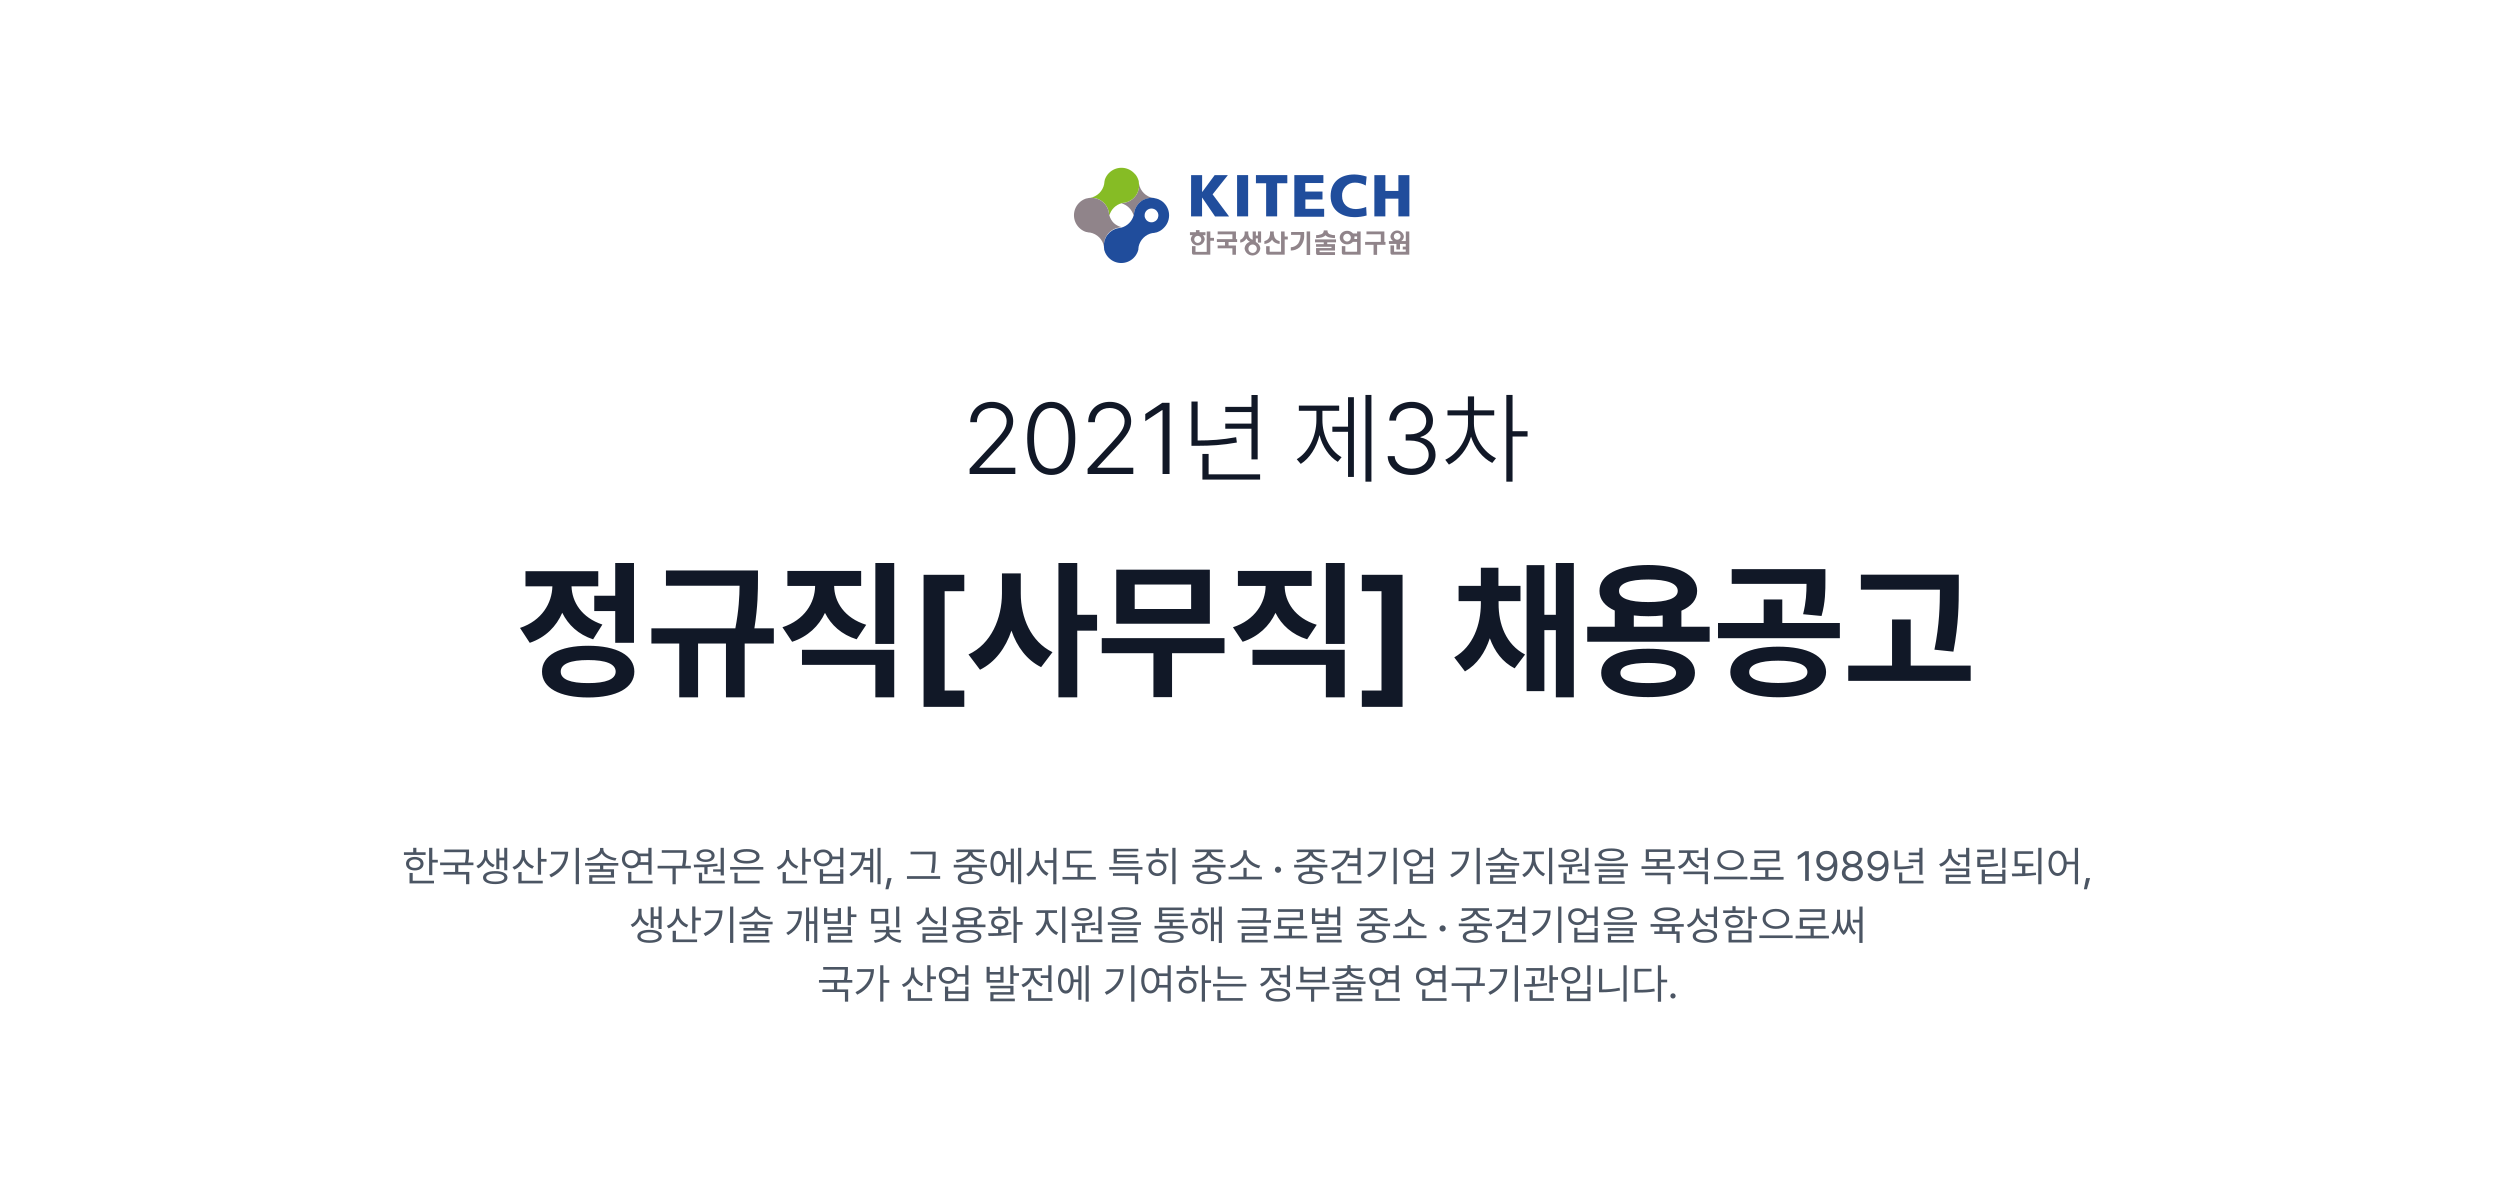 <svg width="596" height="281" viewBox="0 0 596 281" fill="none" xmlns="http://www.w3.org/2000/svg">
<rect width="596" height="281" fill="white"/>
<path d="M242.052 113V111.508H233.508V111.392L237.751 106.843C240.668 103.743 241.538 102.309 241.546 100.42C241.538 97.809 239.416 95.796 236.466 95.796C233.491 95.796 231.287 97.818 231.303 100.66H232.886C232.886 98.688 234.278 97.262 236.416 97.262C238.439 97.262 239.972 98.53 239.98 100.42C239.972 102.019 239.068 103.196 236.889 105.575L231.154 111.773L231.162 113H242.052ZM250.624 113.232C254.237 113.232 256.35 110.025 256.35 104.514C256.35 99.036 254.212 95.796 250.624 95.796C247.027 95.796 244.889 99.036 244.889 104.514C244.889 110.025 247.011 113.232 250.624 113.232ZM250.624 111.74C248.047 111.74 246.513 109.105 246.513 104.514C246.513 99.923 248.055 97.262 250.624 97.262C253.185 97.262 254.726 99.923 254.726 104.514C254.726 109.105 253.193 111.74 250.624 111.74ZM270.177 113V111.508H261.633V111.392L265.876 106.843C268.793 103.743 269.663 102.309 269.671 100.42C269.663 97.809 267.541 95.796 264.591 95.796C261.616 95.796 259.412 97.818 259.428 100.66H261.011C261.011 98.688 262.403 97.262 264.541 97.262C266.564 97.262 268.097 98.53 268.105 100.42C268.097 102.019 267.193 103.196 265.014 105.575L259.279 111.773L259.287 113H270.177ZM277.091 96.028L273.031 98.713V100.42L277.05 97.768H277.149V113H278.823V96.028H277.091ZM299.83 109.519V94.171H298.346V97.005H292.106V98.232H298.346V100.992H292.106V102.21H298.346V109.519H299.83ZM294.7 104.224C291.352 104.854 288.501 105.011 285.576 105.011H285.518V95.721H284.042V106.279H285.576C288.576 106.271 291.401 106.13 294.866 105.5L294.7 104.224ZM288.136 108.21H286.653V114.334H300.41V113.083H288.136V108.21ZM325.522 114.831H326.948V94.146H325.522V114.831ZM317.633 101.713V102.948H321.371V113.704H322.771V94.693H321.371V101.713H317.633ZM315.263 97.934H319.257V96.691H309.644V97.934H313.829V100.138C313.829 104.008 311.973 107.804 309.147 109.478L310.1 110.597C312.221 109.262 313.837 106.718 314.567 103.735C315.288 106.494 316.837 108.848 318.926 110.108L319.837 108.997C317.036 107.39 315.255 103.785 315.263 100.138V97.934ZM336.535 113.232C339.817 113.232 342.237 111.185 342.237 108.45C342.237 106.279 340.861 104.696 338.64 104.298V104.182C340.464 103.669 341.632 102.235 341.624 100.296C341.632 97.843 339.66 95.796 336.569 95.796C333.627 95.796 331.273 97.619 331.198 100.279H332.814C332.872 98.439 334.563 97.262 336.544 97.262C338.64 97.262 340.008 98.539 340.008 100.362C340.008 102.293 338.4 103.544 336.171 103.544H335.11V105.028H336.171C338.922 105.028 340.596 106.428 340.596 108.434C340.596 110.348 338.897 111.74 336.511 111.74C334.314 111.74 332.582 110.547 332.499 108.749H330.817C330.908 111.401 333.27 113.232 336.535 113.232ZM360.593 102.79V94.146H359.109V114.831H360.593V104.066H364.173V102.79H360.593ZM351.386 99.036H356.225V97.826H351.419V94.495H349.944V97.826H345.079V99.036H349.968V100.95C349.952 104.68 347.482 108.218 344.549 109.61L345.427 110.762C347.764 109.586 349.811 107.108 350.698 104.099C351.56 106.884 353.482 109.229 355.753 110.365L356.648 109.238C353.739 107.812 351.386 104.406 351.386 100.95V99.036ZM141.67 145.684H146.667V153.242H151.143V134.222H146.667V142.029H141.67V145.684ZM134.038 146.081C135.442 148.953 137.866 151.265 141.397 152.421L143.609 148.891C138.649 147.25 136.362 143.496 136.25 139.779H142.627V136.174H125.274V139.779H131.688C131.589 143.794 129.19 147.959 123.969 149.699L126.293 153.254C130.085 151.949 132.645 149.338 134.038 146.081ZM140.203 153.95C133.391 153.95 129.202 156.238 129.214 160.116C129.202 163.994 133.391 166.269 140.203 166.282C147.04 166.269 151.217 163.994 151.23 160.116C151.217 156.238 147.04 153.95 140.203 153.95ZM140.203 162.851C135.964 162.863 133.665 161.943 133.677 160.116C133.665 158.276 135.964 157.356 140.203 157.356C144.455 157.356 146.767 158.276 146.779 160.116C146.767 161.943 144.455 162.863 140.203 162.851ZM179.844 149.798C180.69 144.528 180.69 140.823 180.702 138.151V136H158.761V139.642H176.314C176.289 142.153 176.14 145.472 175.307 149.798H155.293V153.416H161.931V166.244H166.419V153.416H173.069V166.244H177.532V153.416H184.481V149.798H179.844ZM208.683 153.515H213.183V134.222H208.683V153.515ZM196.674 146.106C198.116 149.003 200.627 151.302 204.22 152.409L206.507 148.953C201.286 147.349 198.899 143.446 198.862 139.692H205.301V136.112H187.712V139.692H194.325C194.275 143.682 191.814 147.822 186.531 149.537L188.843 153.006C192.609 151.762 195.22 149.251 196.674 146.106ZM208.683 158.5V166.244H213.183V154.92H191.192V158.5H208.683ZM229.888 168.519V164.616H225.202V140.935H229.888V137.032H220.18V168.519H229.888ZM256.817 146.566V134.222H252.329V166.244H256.817V150.358H261.541V146.566H256.817ZM243.354 136.696H238.867V141.482C238.854 147.424 236.294 153.54 230.886 156.026L233.633 159.669C237.263 157.866 239.737 154.485 241.129 150.345C242.459 154.199 244.784 157.356 248.202 159.047L250.912 155.479C245.778 152.993 243.329 147.213 243.354 141.482V136.696ZM266.114 135.801V148.692H288.428V135.801H266.114ZM270.515 145.186V139.356H283.965V145.186H270.515ZM262.658 152.135V155.728H274.977V166.195H279.415V155.728H291.921V152.135H262.658ZM316.085 153.515H320.585V134.222H316.085V153.515ZM304.077 146.106C305.519 149.003 308.03 151.302 311.622 152.409L313.91 148.953C308.689 147.349 306.302 143.446 306.265 139.692H312.704V136.112H295.114V139.692H301.727C301.678 143.682 299.216 147.822 293.933 149.537L296.245 153.006C300.012 151.762 302.622 149.251 304.077 146.106ZM316.085 158.5V166.244H320.585V154.92H298.595V158.5H316.085ZM324.661 137.032V140.935H329.347V164.616H324.661V168.519H334.37V137.032H324.661ZM370.913 146.566H368.178V134.72H363.939V164.765H368.178V150.221H370.913V166.244H375.201V134.222H370.913V146.566ZM357.263 143.309H362.484V139.667H357.226V135.341H353.037V139.667H347.729V143.309H353.037V143.919C353.012 148.878 351.259 154.099 346.697 156.722L349.245 160.066C352.154 158.425 354.056 155.554 355.175 152.16C356.294 155.28 358.196 157.866 361.092 159.333L363.578 156.039C358.966 153.627 357.251 148.717 357.263 143.919V143.309ZM400.845 145.597C403.232 144.565 404.587 142.961 404.599 140.873C404.587 137.019 400.049 134.707 392.964 134.695C385.853 134.707 381.304 137.019 381.316 140.873C381.304 142.924 382.634 144.528 384.958 145.559V149.413H378.395V152.993H407.583V149.413H400.845V145.597ZM392.964 138.151C397.439 138.151 399.975 139.083 399.975 140.873C399.975 142.651 397.439 143.533 392.964 143.533C388.451 143.533 385.953 142.651 385.978 140.873C385.953 139.083 388.451 138.151 392.964 138.151ZM389.496 146.715C390.565 146.852 391.721 146.914 392.964 146.914C394.182 146.914 395.326 146.852 396.382 146.715V149.413H389.496V146.715ZM392.926 154.659C385.928 154.646 381.726 156.71 381.726 160.414C381.726 164.169 385.928 166.207 392.926 166.195C399.85 166.207 404.052 164.169 404.077 160.414C404.052 156.71 399.85 154.646 392.926 154.659ZM392.926 162.851C388.501 162.863 386.276 162.03 386.301 160.414C386.276 158.811 388.501 158.065 392.926 158.04C397.277 158.065 399.565 158.811 399.577 160.414C399.565 162.03 397.277 162.863 392.926 162.851ZM434.258 146.852C435.178 143.57 435.178 140.823 435.178 138.3V135.677H412.839V139.195H430.678C430.665 141.37 430.578 143.533 429.857 146.43L434.258 146.852ZM424.897 142.912H420.46V148.53H409.57V152.148H438.621V148.53H424.897V142.912ZM423.915 154.162C416.979 154.174 412.504 156.387 412.504 160.215C412.504 163.994 416.979 166.244 423.915 166.232C430.902 166.244 435.315 163.994 435.339 160.215C435.315 156.387 430.902 154.174 423.915 154.162ZM423.915 162.826C419.515 162.814 416.979 161.956 417.004 160.215C416.979 158.45 419.515 157.506 423.915 157.506C428.316 157.506 430.877 158.45 430.889 160.215C430.877 161.956 428.316 162.814 423.915 162.826ZM465.694 155.355C466.962 148.543 466.962 144.043 466.975 140.04V137.007H443.63V140.575H462.475C462.45 144.329 462.388 148.829 461.17 154.883L465.694 155.355ZM455.514 147.673H451.063V158.674H440.621V162.316H469.809V158.674H455.514V147.673Z" fill="#111827"/>
<path d="M99.266 203.184V202.12H98.507V203.184H96.297V203.812H101.469V203.184H99.266ZM103.065 202.12H102.298V208.626H103.065V205.628H104.37V204.979H103.065V202.12ZM100.972 205.912C100.965 204.924 100.123 204.289 98.886 204.289C97.63 204.289 96.787 204.924 96.794 205.912C96.787 206.885 97.63 207.514 98.886 207.514C100.123 207.514 100.965 206.885 100.972 205.912ZM97.526 205.912C97.519 205.29 98.065 204.89 98.886 204.89C99.695 204.89 100.24 205.29 100.247 205.912C100.24 206.519 99.695 206.913 98.886 206.906C98.065 206.913 97.519 206.519 97.526 205.912ZM97.63 208.101V210.601H103.465V209.965H98.389V208.101H97.63ZM112.868 205.635H111.607C111.825 204.589 111.825 203.809 111.825 203.163V202.535H105.927V203.163H111.065C111.065 203.809 111.065 204.575 110.841 205.635H104.919V206.264H108.496V207.866H105.74V208.494H111.106V210.794H111.88V207.866H109.256V206.264H112.868V205.635ZM120.205 205.09V207.479H120.93V202.12H120.205V204.454H119.045V202.286H118.326V207.203H119.045V205.09H120.205ZM117.94 206.188C116.821 205.773 116.151 204.8 116.151 203.84V202.659H115.412V203.84C115.412 204.807 114.715 205.925 113.568 206.43L113.989 207.023C114.846 206.651 115.467 205.915 115.785 205.083C116.099 205.832 116.697 206.461 117.532 206.782L117.94 206.188ZM118.064 207.673C116.255 207.673 115.143 208.246 115.15 209.227C115.143 210.2 116.255 210.773 118.064 210.773C119.86 210.773 120.978 210.2 120.978 209.227C120.978 208.246 119.86 207.673 118.064 207.673ZM118.064 210.173C116.731 210.18 115.902 209.82 115.909 209.227C115.902 208.626 116.731 208.267 118.064 208.267C119.383 208.267 120.212 208.626 120.219 209.227C120.212 209.82 119.383 210.18 118.064 210.173ZM128.992 202.106H128.226V208.529H128.992V205.428H130.298V204.772H128.992V202.106ZM124.773 205.104C125.16 206.019 125.926 206.751 126.907 207.106L127.3 206.492C126.023 206.05 125.118 204.945 125.125 203.75V202.645H124.372V203.722C124.365 205.069 123.495 206.243 122.169 206.713L122.597 207.32C123.62 206.93 124.403 206.136 124.773 205.104ZM123.571 207.907V210.601H129.393V209.965H124.352V207.907H123.571ZM137.255 210.794H138.022V202.113H137.255V210.794ZM131.357 203.059V203.681H134.672C134.503 205.753 133.305 207.424 130.957 208.536L131.371 209.164C134.286 207.762 135.446 205.552 135.453 203.059H131.357ZM143.443 203.443C143.992 204.378 145.328 204.993 146.699 205.173L146.968 204.586C145.407 204.399 143.84 203.57 143.84 202.493V202.155H143.052V202.493C143.052 203.57 141.485 204.399 139.924 204.586L140.193 205.173C141.547 204.993 142.89 204.378 143.443 203.443ZM147.403 205.746H139.489V206.367H143.052V207.238H140.449V207.845H145.628V208.633H140.47V210.698H146.644V210.09H141.222V209.206H146.381V207.238H143.819V206.367H147.403V205.746ZM154.561 206.188V208.536H155.328V202.12H154.561V203.481H152.303C151.895 202.977 151.26 202.669 150.521 202.666C149.223 202.673 148.263 203.57 148.27 204.841C148.263 206.112 149.223 207.01 150.521 207.01C151.267 207.01 151.909 206.699 152.313 206.188H154.561ZM149.002 204.841C149.002 203.978 149.637 203.356 150.521 203.349C151.377 203.356 152.027 203.978 152.027 204.841C152.027 205.711 151.377 206.333 150.521 206.333C149.637 206.333 149.002 205.711 149.002 204.841ZM154.561 205.552H152.652C152.724 205.331 152.765 205.093 152.765 204.841C152.765 204.582 152.724 204.34 152.648 204.116H154.561V205.552ZM150.521 207.866H149.754V210.601H155.569V209.965H150.521V207.866ZM163.39 206.409C163.639 205.159 163.639 204.261 163.639 203.439V202.68H157.769V203.315H162.879V203.439C162.879 204.247 162.879 205.162 162.61 206.409H156.774V207.044H160.331V210.808H161.097V207.044H164.688V206.409H163.39ZM170.009 207.811H171.798V208.715H172.571V202.12H171.798V207.251H170.009V207.811ZM168.221 205.49C169.491 205.49 170.361 204.91 170.368 203.985C170.361 203.073 169.491 202.472 168.221 202.472C166.936 202.472 166.066 203.073 166.066 203.985C166.066 204.91 166.936 205.49 168.221 205.49ZM168.221 203.052C169.042 203.046 169.629 203.425 169.636 203.985C169.629 204.551 169.042 204.917 168.221 204.917C167.371 204.917 166.791 204.551 166.798 203.985C166.791 203.425 167.371 203.046 168.221 203.052ZM168.683 208.412V206.695C169.484 206.647 170.296 206.568 171.073 206.443L171.017 205.884C169.16 206.119 166.984 206.133 165.368 206.14L165.472 206.768C166.201 206.771 167.04 206.768 167.917 206.733V208.412H168.683ZM167.385 208.066H166.618V210.601H172.785V209.965H167.385V208.066ZM178.01 205.87C179.881 205.87 181.076 205.221 181.076 204.137C181.076 203.052 179.881 202.41 178.01 202.417C176.131 202.41 174.936 203.052 174.936 204.137C174.936 205.221 176.131 205.87 178.01 205.87ZM178.01 203.039C179.405 203.039 180.295 203.46 180.295 204.137C180.295 204.827 179.405 205.242 178.01 205.242C176.614 205.242 175.724 204.827 175.731 204.137C175.724 203.46 176.614 203.039 178.01 203.039ZM174.059 207.314H181.974V206.692H174.059V207.314ZM175.081 208.08V210.601H181.09V209.965H175.855V208.08H175.081ZM192 202.106H191.234V208.529H192V205.428H193.306V204.772H192V202.106ZM187.781 205.104C188.167 206.019 188.934 206.751 189.915 207.106L190.308 206.492C189.031 206.05 188.126 204.945 188.133 203.75V202.645H187.38V203.722C187.373 205.069 186.503 206.243 185.177 206.713L185.605 207.32C186.627 206.93 187.411 206.136 187.781 205.104ZM186.579 207.907V210.601H192.401V209.965H187.359V207.907H186.579ZM200.284 204.192H198.461C198.295 203.191 197.411 202.514 196.244 202.521C194.925 202.514 193.985 203.343 193.992 204.523C193.985 205.711 194.925 206.533 196.244 206.533C197.421 206.533 198.312 205.849 198.464 204.827H200.284V206.768H201.05V202.113H200.284V204.192ZM196.244 205.884C195.353 205.884 194.724 205.311 194.724 204.523C194.724 203.722 195.353 203.163 196.244 203.17C197.121 203.163 197.749 203.722 197.749 204.523C197.749 205.311 197.121 205.884 196.244 205.884ZM196.223 208.308V207.21H195.456V210.677H201.05V207.21H200.284V208.308H196.223ZM196.223 210.048V208.923H200.284V210.048H196.223ZM209.196 210.794H209.928V202.113H209.196V210.794ZM206.116 204.53C206.195 204.102 206.233 203.664 206.233 203.218H202.877V203.86H205.473C205.321 205.677 204.375 207.244 202.49 208.363L202.953 208.916C204.593 207.935 205.542 206.637 205.967 205.166H207.435V206.706H205.825V207.341H207.435V210.352H208.174V202.348H207.435V204.53H206.116ZM211.623 209.337L211.084 211.996H211.809L212.562 209.337H211.623ZM222.309 203.909C222.309 204.972 222.309 206.271 221.956 208.046L222.737 208.122C223.061 206.236 223.061 205 223.061 203.909V203.039H217.081V203.674H222.309V203.909ZM216.217 209.517H224.132V208.874H216.217V209.517ZM228.095 205.649C229.521 205.473 230.847 204.838 231.327 203.871C231.803 204.838 233.133 205.473 234.559 205.649L234.842 205.041C233.309 204.879 231.873 204.116 231.824 203.142H234.573V202.521H228.095V203.142H230.83C230.774 204.116 229.324 204.879 227.819 205.041L228.095 205.649ZM235.284 206.174H227.37V206.809H230.94V207.735C229.293 207.807 228.323 208.343 228.323 209.254C228.323 210.228 229.442 210.773 231.32 210.773C233.185 210.773 234.303 210.228 234.31 209.254C234.303 208.343 233.337 207.807 231.7 207.735V206.809H235.284V206.174ZM233.544 209.254C233.537 209.834 232.701 210.18 231.32 210.173C229.932 210.18 229.096 209.834 229.103 209.254C229.096 208.667 229.932 208.329 231.32 208.322C232.701 208.329 233.537 208.667 233.544 209.254ZM242.711 210.794H243.45V202.113H242.711V210.794ZM239.849 205.497C239.752 203.86 239.037 202.845 237.981 202.845C236.855 202.845 236.123 204.012 236.123 205.856C236.123 207.707 236.855 208.881 237.981 208.874C239.054 208.881 239.776 207.825 239.852 206.133H240.971V210.352H241.71V202.3H240.971V205.497H239.849ZM237.981 208.149C237.283 208.156 236.834 207.265 236.841 205.856C236.834 204.448 237.283 203.564 237.981 203.564C238.692 203.564 239.141 204.448 239.141 205.856C239.141 207.265 238.692 208.156 237.981 208.149ZM251.091 205.076H249.033V205.704H251.091V210.808H251.851V202.113H251.091V205.076ZM247.707 202.866H246.934V204.448C246.927 206.043 245.919 207.714 244.648 208.343L245.138 208.957C246.129 208.429 246.944 207.317 247.328 206.019C247.714 207.251 248.529 208.291 249.517 208.798L249.98 208.177C248.716 207.597 247.707 206.015 247.707 204.448V202.866ZM257.628 206.802H260.307V206.181H255.079V203.446H260.224V202.818H254.313V206.802H256.868V209.054H253.298V209.696H261.246V209.054H257.628V206.802ZM266.266 205.269V204.385H271.142V203.785H266.266V202.963H271.377V202.348H265.493V205.87H271.425V205.269H266.266ZM264.436 207.32H272.364V206.706H264.436V207.32ZM270.555 208.791V210.794H271.335V208.17H265.327V208.791H270.555ZM279.481 210.794H280.247V202.113H279.481V210.794ZM275.523 202.196V203.522H273.286V204.151H278.541V203.522H276.297V202.196H275.523ZM275.931 204.862C274.674 204.862 273.769 205.684 273.776 206.858C273.769 208.032 274.674 208.847 275.931 208.847C277.181 208.847 278.086 208.032 278.086 206.858C278.086 205.684 277.181 204.862 275.931 204.862ZM275.931 208.198C275.102 208.204 274.501 207.645 274.501 206.858C274.501 206.07 275.102 205.504 275.931 205.504C276.753 205.504 277.353 206.07 277.353 206.858C277.353 207.645 276.753 208.204 275.931 208.198ZM284.97 205.649C286.396 205.473 287.722 204.838 288.202 203.871C288.678 204.838 290.008 205.473 291.434 205.649L291.717 205.041C290.184 204.879 288.748 204.116 288.699 203.142H291.448V202.521H284.97V203.142H287.705C287.649 204.116 286.199 204.879 284.694 205.041L284.97 205.649ZM292.159 206.174H284.245V206.809H287.815V207.735C286.168 207.807 285.198 208.343 285.198 209.254C285.198 210.228 286.317 210.773 288.195 210.773C290.06 210.773 291.178 210.228 291.185 209.254C291.178 208.343 290.212 207.807 288.575 207.735V206.809H292.159V206.174ZM290.419 209.254C290.412 209.834 289.576 210.18 288.195 210.173C286.807 210.18 285.971 209.834 285.978 209.254C285.971 208.667 286.807 208.329 288.195 208.322C289.576 208.329 290.412 208.667 290.419 209.254ZM296.82 204.575C297.387 205.825 298.782 206.72 300.104 206.996L300.45 206.36C298.93 206.098 297.217 204.82 297.217 203.37V202.7H296.416V203.37C296.409 204.827 294.717 206.098 293.198 206.36L293.543 206.996C294.866 206.72 296.251 205.822 296.82 204.575ZM297.197 206.899H296.444V209.019H292.887V209.655H300.836V209.019H297.197V206.899ZM304.678 206.598C304.265 206.598 303.936 206.927 303.936 207.34C303.936 207.753 304.265 208.082 304.678 208.082C305.091 208.082 305.42 207.753 305.42 207.34C305.42 206.927 305.091 206.598 304.678 206.598ZM309.255 205.649C310.681 205.473 312.007 204.838 312.487 203.871C312.964 204.838 314.293 205.473 315.719 205.649L316.002 205.041C314.469 204.879 313.033 204.116 312.984 203.142H315.733V202.521H309.255V203.142H311.99C311.935 204.116 310.484 204.879 308.979 205.041L309.255 205.649ZM316.444 206.174H308.53V206.809H312.1V207.735C310.453 207.807 309.483 208.343 309.483 209.254C309.483 210.228 310.602 210.773 312.48 210.773C314.345 210.773 315.464 210.228 315.471 209.254C315.464 208.343 314.497 207.807 312.86 207.735V206.809H316.444V206.174ZM314.704 209.254C314.697 209.834 313.861 210.18 312.48 210.173C311.092 210.18 310.256 209.834 310.263 209.254C310.256 208.667 311.092 208.329 312.48 208.322C313.861 208.329 314.697 208.667 314.704 209.254ZM323.602 204.544V205.856H321.268V206.499H323.602V208.591H324.369V202.12H323.602V203.916H321.603C321.699 203.56 321.751 203.187 321.751 202.797H317.753V203.425H320.912C320.743 205 319.348 206.247 317.318 206.913L317.656 207.528C319.434 206.958 320.767 205.915 321.382 204.544H323.602ZM319.624 207.949H318.844V210.601H324.59V209.965H319.624V207.949ZM332.224 210.794H332.991V202.113H332.224V210.794ZM326.326 203.059V203.681H329.641C329.472 205.753 328.274 207.424 325.926 208.536L326.34 209.164C329.254 207.762 330.415 205.552 330.421 203.059H326.326ZM340.887 204.192H339.064C338.898 203.191 338.014 202.514 336.847 202.521C335.528 202.514 334.589 203.343 334.596 204.523C334.589 205.711 335.528 206.533 336.847 206.533C338.025 206.533 338.916 205.849 339.067 204.827H340.887V206.768H341.654V202.113H340.887V204.192ZM336.847 205.884C335.956 205.884 335.328 205.311 335.328 204.523C335.328 203.722 335.956 203.163 336.847 203.17C337.724 203.163 338.353 203.722 338.353 204.523C338.353 205.311 337.724 205.884 336.847 205.884ZM336.826 208.308V207.21H336.06V210.677H341.654V207.21H340.887V208.308H336.826ZM336.826 210.048V208.923H340.887V210.048H336.826ZM352.019 210.794H352.785V202.113H352.019V210.794ZM346.121 203.059V203.681H349.436C349.267 205.753 348.069 207.424 345.721 208.536L346.135 209.164C349.049 207.762 350.209 205.552 350.216 203.059H346.121ZM358.206 203.443C358.755 204.378 360.092 204.993 361.463 205.173L361.732 204.586C360.171 204.399 358.603 203.57 358.603 202.493V202.155H357.816V202.493C357.816 203.57 356.248 204.399 354.688 204.586L354.957 205.173C356.311 204.993 357.654 204.378 358.206 203.443ZM362.167 205.746H354.253V206.367H357.816V207.238H355.213V207.845H360.392V208.633H355.233V210.698H361.407V210.09H355.986V209.206H361.145V207.238H358.583V206.367H362.167V205.746ZM369.283 210.794H370.05V202.113H369.283V210.794ZM366.003 203.646H368.068V203.004H363.178V203.646H365.229V204.779C365.223 206.278 364.138 207.921 362.895 208.515L363.351 209.123C364.342 208.626 365.219 207.521 365.627 206.25C366.034 207.448 366.908 208.446 367.923 208.909L368.351 208.301C367.073 207.749 366.003 206.25 366.003 204.779V203.646ZM376.13 207.811H377.919V208.715H378.692V202.12H377.919V207.251H376.13V207.811ZM374.342 205.49C375.612 205.49 376.483 204.91 376.489 203.985C376.483 203.073 375.612 202.472 374.342 202.472C373.057 202.472 372.187 203.073 372.187 203.985C372.187 204.91 373.057 205.49 374.342 205.49ZM374.342 203.052C375.163 203.046 375.75 203.425 375.757 203.985C375.75 204.551 375.163 204.917 374.342 204.917C373.492 204.917 372.912 204.551 372.919 203.985C372.912 203.425 373.492 203.046 374.342 203.052ZM374.804 208.412V206.695C375.605 206.647 376.417 206.568 377.194 206.443L377.139 205.884C375.281 206.119 373.105 206.133 371.489 206.14L371.593 206.768C372.322 206.771 373.161 206.768 374.038 206.733V208.412H374.804ZM373.506 208.066H372.739V210.601H378.907V209.965H373.506V208.066ZM384.131 205.283C386.064 205.276 387.197 204.744 387.197 203.764C387.197 202.797 386.064 202.265 384.131 202.265C382.197 202.265 381.057 202.797 381.057 203.764C381.057 204.744 382.197 205.276 384.131 205.283ZM384.131 202.845C385.574 202.845 386.417 203.191 386.417 203.764C386.417 204.365 385.574 204.696 384.131 204.696C382.694 204.696 381.852 204.365 381.859 203.764C381.852 203.191 382.694 202.845 384.131 202.845ZM380.18 206.492H388.095V205.87H380.18V206.492ZM387.073 209.185V207.244H381.14V207.831H386.32V208.619H381.161V210.698H387.335V210.09H381.914V209.185H387.073ZM395.67 205.414H398.232V202.479H392.355V205.414H394.91V206.519H391.333V207.148H399.247V206.519H395.67V205.414ZM397.472 203.094V204.793H393.108V203.094H397.472ZM397.493 208.674V210.794H398.266V208.059H392.21V208.674H397.493ZM406.405 204.385H404.658V205.028H406.405V207.314H407.171V202.113H406.405V204.385ZM402.62 204.993C402.997 205.887 403.753 206.613 404.734 206.961L405.134 206.36C403.863 205.919 402.993 204.841 402.993 203.715V203.343H404.934V202.714H400.258V203.343H402.22V203.722C402.22 204.945 401.294 206.105 400.01 206.561L400.41 207.169C401.443 206.789 402.247 205.991 402.62 204.993ZM406.405 208.405V210.794H407.171V207.776H401.329V208.405H406.405ZM412.568 202.673C410.759 202.68 409.398 203.626 409.398 205.062C409.398 206.506 410.759 207.452 412.568 207.445C414.384 207.452 415.745 206.506 415.745 205.062C415.745 203.626 414.384 202.68 412.568 202.673ZM412.568 203.301C413.963 203.294 415.006 204.019 415.006 205.062C415.006 206.112 413.963 206.816 412.568 206.816C411.173 206.816 410.123 206.112 410.13 205.062C410.123 204.019 411.173 203.294 412.568 203.301ZM408.618 208.992V209.634H416.567V208.992H408.618ZM421.591 207.431H424.408V206.796H419.015V205.38H424.208V202.756H418.234V203.391H423.448V204.751H418.255V207.431H420.831V209.068H417.26V209.717H425.209V209.068H421.591V207.431ZM430.34 202.928L428.579 204.102V204.986L430.298 203.847H430.34V210H431.224V202.928H430.34ZM435.463 202.831C433.958 202.818 432.991 203.888 432.991 205.2C432.991 206.568 434.041 207.541 435.304 207.541C436.057 207.541 436.706 207.189 437.114 206.602H437.211C437.204 208.322 436.499 209.316 435.346 209.316C434.559 209.316 434.075 208.847 433.916 208.211H433.046C433.226 209.337 434.103 210.097 435.346 210.097C437.003 210.097 438.032 208.695 438.032 206.181C438.032 203.577 436.679 202.845 435.463 202.831ZM435.463 203.605C436.396 203.605 437.072 204.365 437.072 205.18C437.072 206.008 436.354 206.768 435.436 206.768C434.51 206.768 433.847 206.07 433.847 205.193C433.84 204.323 434.538 203.605 435.463 203.605ZM441.61 210.097C443.081 210.097 444.117 209.275 444.124 208.122C444.117 207.21 443.481 206.457 442.68 206.326V206.291C443.371 206.126 443.841 205.477 443.847 204.71C443.841 203.626 442.894 202.831 441.61 202.831C440.312 202.831 439.365 203.626 439.365 204.71C439.365 205.477 439.828 206.126 440.533 206.291V206.326C439.725 206.457 439.089 207.21 439.096 208.122C439.089 209.275 440.118 210.097 441.61 210.097ZM441.61 205.974C440.795 205.974 440.222 205.49 440.222 204.772C440.222 204.068 440.767 203.591 441.61 203.591C442.432 203.591 442.991 204.068 442.991 204.772C442.991 205.49 442.411 205.974 441.61 205.974ZM441.61 209.323C440.588 209.323 439.959 208.819 439.973 208.073C439.959 207.293 440.657 206.72 441.61 206.72C442.556 206.72 443.247 207.293 443.247 208.073C443.247 208.819 442.618 209.323 441.61 209.323ZM447.661 202.831C446.155 202.818 445.188 203.888 445.188 205.2C445.188 206.568 446.238 207.541 447.502 207.541C448.254 207.541 448.904 207.189 449.311 206.602H449.408C449.401 208.322 448.696 209.316 447.543 209.316C446.756 209.316 446.272 208.847 446.114 208.211H445.243C445.423 209.337 446.3 210.097 447.543 210.097C449.201 210.097 450.23 208.695 450.23 206.181C450.23 203.577 448.876 202.845 447.661 202.831ZM447.661 203.605C448.593 203.605 449.27 204.365 449.27 205.18C449.27 206.008 448.551 206.768 447.633 206.768C446.707 206.768 446.045 206.07 446.045 205.193C446.038 204.323 446.735 203.605 447.661 203.605ZM458.324 208.55V202.12H457.557V203.26H455.05V203.881H457.557V204.917H455.05V205.539H457.557V208.55H458.324ZM456.086 206.285C454.76 206.533 453.607 206.599 452.412 206.602V202.749H451.646V207.251H452.302C453.572 207.244 454.753 207.189 456.169 206.927L456.086 206.285ZM453.503 207.997H452.73V210.601H458.559V209.965H453.503V207.997ZM469.476 206.602V202.113H468.71V203.709H466.776V204.344H468.71V206.602H469.476ZM464.873 204.506C465.256 205.383 466.023 206.067 466.983 206.409L467.397 205.808C466.127 205.394 465.229 204.351 465.236 203.211V202.39H464.483V203.211C464.476 204.482 463.578 205.573 462.273 206.008L462.687 206.623C463.716 206.253 464.5 205.494 464.873 204.506ZM464.621 209.109H469.476V207.044H463.848V207.659H468.716V208.522H463.868V210.677H469.801V210.055H464.621V209.109ZM477.324 206.885H478.091V202.12H477.324V206.885ZM476.24 205.787C474.838 206.019 473.678 206.057 472.124 206.064V204.883H475.329V202.541H471.358V203.17H474.569V204.275H471.378V206.706H472.083C473.685 206.699 474.873 206.657 476.337 206.423L476.24 205.787ZM473.215 208.356V207.32H472.442V210.677H478.091V207.32H477.331V208.356H473.215ZM473.215 210.048V208.971H477.331V210.048H473.215ZM485.919 210.808H486.685V202.113H485.919V210.808ZM482.839 206.499H484.738V205.863H481.029V203.564H484.703V202.942H480.276V206.499H482.072V208.229C481.209 208.253 480.37 208.26 479.613 208.26L479.717 208.909C481.381 208.909 483.481 208.874 485.408 208.591L485.345 208.018C484.541 208.111 483.688 208.166 482.839 208.204V206.499ZM494.644 205.428H492.697C492.576 203.805 491.723 202.79 490.542 202.783C489.257 202.79 488.36 203.964 488.367 205.808C488.36 207.659 489.257 208.833 490.542 208.833C491.754 208.833 492.621 207.766 492.704 206.064H494.644V210.808H495.404V202.113H494.644V205.428ZM490.542 208.149C489.686 208.149 489.099 207.224 489.099 205.808C489.099 204.399 489.686 203.474 490.542 203.467C491.391 203.474 491.985 204.399 491.985 205.808C491.985 207.224 491.391 208.149 490.542 208.149ZM497.334 209.337L496.795 211.996H497.52L498.273 209.337H497.334ZM156.997 219.09V221.479H157.722V216.12H156.997V218.454H155.837V216.286H155.118V221.203H155.837V219.09H156.997ZM154.732 220.188C153.613 219.773 152.943 218.8 152.943 217.84V216.659H152.204V217.84C152.204 218.807 151.507 219.925 150.36 220.43L150.781 221.023C151.638 220.651 152.259 219.915 152.577 219.083C152.891 219.832 153.489 220.461 154.324 220.782L154.732 220.188ZM154.856 221.673C153.047 221.673 151.935 222.246 151.942 223.227C151.935 224.2 153.047 224.773 154.856 224.773C156.652 224.773 157.77 224.2 157.77 223.227C157.77 222.246 156.652 221.673 154.856 221.673ZM154.856 224.173C153.523 224.18 152.694 223.82 152.701 223.227C152.694 222.626 153.523 222.267 154.856 222.267C156.175 222.267 157.004 222.626 157.011 223.227C157.004 223.82 156.175 224.18 154.856 224.173ZM165.784 216.106H165.018V222.529H165.784V219.428H167.09V218.772H165.784V216.106ZM161.565 219.104C161.952 220.019 162.718 220.751 163.699 221.106L164.092 220.492C162.815 220.05 161.91 218.945 161.917 217.75V216.645H161.164V217.722C161.157 219.069 160.287 220.243 158.961 220.713L159.389 221.32C160.412 220.93 161.195 220.136 161.565 219.104ZM160.363 221.907V224.601H166.185V223.965H161.144V221.907H160.363ZM174.047 224.794H174.814V216.113H174.047V224.794ZM168.149 217.059V217.681H171.464C171.295 219.753 170.097 221.424 167.749 222.536L168.163 223.164C171.078 221.762 172.238 219.552 172.245 217.059H168.149ZM180.235 217.443C180.784 218.378 182.12 218.993 183.491 219.173L183.76 218.586C182.199 218.399 180.632 217.57 180.632 216.493V216.155H179.844V216.493C179.844 217.57 178.277 218.399 176.716 218.586L176.985 219.173C178.339 218.993 179.682 218.378 180.235 217.443ZM184.195 219.746H176.281V220.367H179.844V221.238H177.241V221.845H182.42V222.633H177.262V224.698H183.436V224.09H178.014V223.206H183.173V221.238H180.611V220.367H184.195V219.746ZM194.098 219.615H192.889V216.348H192.164V224.359H192.889V220.25H194.098V224.794H194.843V216.113H194.098V219.615ZM187.772 217.239V217.874H190.42C190.292 219.67 189.464 221.258 187.44 222.384L187.889 222.93C190.389 221.535 191.163 219.449 191.169 217.239H187.772ZM202.865 216.113H202.098V220.602H202.865V218.634H204.17V217.999H202.865V216.113ZM199.729 216.479V217.729H197.202V216.479H196.449V220.257H200.489V216.479H199.729ZM197.202 219.635V218.33H199.729V219.635H197.202ZM202.865 223.109V221.01H197.326V221.624H202.105V222.529H197.347V224.698H203.182V224.069H198.099V223.109H202.865ZM213.63 216.113V221.099H214.383V216.113H213.63ZM207.684 216.68V220.209H211.759V216.68H207.684ZM208.437 219.601V217.301H211.006V219.601H208.437ZM214.611 222.287V221.693H212.014V220.844H211.254V221.693H208.672V222.287H211.241C211.241 223.157 209.804 224 208.312 224.166L208.589 224.767C209.894 224.584 211.113 223.983 211.634 223.161C212.152 223.969 213.344 224.587 214.645 224.767L214.915 224.166C213.423 223.979 212.028 223.137 212.028 222.287H214.611ZM224.782 216.113V220.616H225.535V216.113H224.782ZM221.074 218.344C221.464 219.283 222.272 220.012 223.291 220.36L223.677 219.76C222.386 219.338 221.447 218.254 221.454 217.032V216.362H220.673V217.032C220.673 218.302 219.748 219.463 218.443 219.919L218.843 220.526C219.872 220.153 220.687 219.356 221.074 218.344ZM220.673 223.13H225.549V221.051H219.9V221.666H224.789V222.536H219.927V224.698H225.86V224.069H220.673V223.13ZM232.969 219.176C233.653 218.91 234.04 218.468 234.04 217.888C234.04 216.866 232.866 216.279 230.973 216.279C229.074 216.279 227.9 216.866 227.9 217.888C227.9 218.472 228.29 218.914 228.984 219.183V220.409H227.023V221.037H234.937V220.409H232.969V219.176ZM228.694 217.888C228.687 217.26 229.558 216.88 230.973 216.88C232.382 216.88 233.259 217.26 233.259 217.888C233.259 218.523 232.382 218.89 230.973 218.89C229.558 218.89 228.687 218.523 228.694 217.888ZM229.751 219.387C230.114 219.452 230.524 219.483 230.973 219.483C231.429 219.483 231.844 219.449 232.21 219.383V220.409H229.751V219.387ZM230.973 221.707C229.095 221.7 227.976 222.246 227.976 223.233C227.976 224.228 229.095 224.773 230.973 224.773C232.838 224.773 233.957 224.228 233.964 223.233C233.957 222.246 232.838 221.7 230.973 221.707ZM230.973 224.173C229.585 224.18 228.75 223.827 228.757 223.233C228.75 222.646 229.585 222.301 230.973 222.294C232.355 222.301 233.19 222.646 233.197 223.233C233.19 223.827 232.355 224.18 230.973 224.173ZM242.399 219.808V216.113H241.633V224.794H242.399V220.457H243.787V219.808H242.399ZM238.718 217.177V216.127H237.952V217.177H235.714V217.798H240.949V217.177H238.718ZM238.718 221.493C239.726 221.376 240.396 220.782 240.403 219.919C240.396 218.938 239.554 218.302 238.338 218.302C237.109 218.302 236.28 218.938 236.287 219.919C236.28 220.782 236.94 221.372 237.952 221.493V222.45C237.092 222.474 236.263 222.477 235.555 222.481L235.686 223.13C237.206 223.13 239.257 223.109 241.156 222.785L241.101 222.204C240.345 222.315 239.526 222.381 238.718 222.419V221.493ZM237.005 219.919C237.005 219.311 237.537 218.903 238.338 218.903C239.133 218.903 239.664 219.311 239.664 219.919C239.664 220.519 239.133 220.913 238.338 220.906C237.537 220.913 237.005 220.519 237.005 219.919ZM253.206 224.794H253.973V216.113H253.206V224.794ZM249.926 217.646H251.991V217.004H247.101V217.646H249.152V218.779C249.145 220.278 248.061 221.921 246.818 222.515L247.274 223.123C248.265 222.626 249.142 221.521 249.549 220.25C249.957 221.448 250.83 222.446 251.846 222.909L252.274 222.301C250.996 221.749 249.926 220.25 249.926 218.779V217.646ZM260.053 221.811H261.842V222.715H262.615V216.12H261.842V221.251H260.053V221.811ZM258.264 219.49C259.535 219.49 260.405 218.91 260.412 217.985C260.405 217.073 259.535 216.472 258.264 216.472C256.98 216.472 256.11 217.073 256.11 217.985C256.11 218.91 256.98 219.49 258.264 219.49ZM258.264 217.052C259.086 217.046 259.673 217.425 259.68 217.985C259.673 218.551 259.086 218.917 258.264 218.917C257.415 218.917 256.835 218.551 256.842 217.985C256.835 217.425 257.415 217.046 258.264 217.052ZM258.727 222.412V220.695C259.528 220.647 260.34 220.568 261.117 220.443L261.061 219.884C259.204 220.119 257.028 220.133 255.412 220.14L255.516 220.768C256.244 220.771 257.084 220.768 257.961 220.733V222.412H258.727ZM257.429 222.066H256.662V224.601H262.829V223.965H257.429V222.066ZM268.053 219.283C269.987 219.276 271.12 218.744 271.12 217.764C271.12 216.797 269.987 216.265 268.053 216.265C266.12 216.265 264.98 216.797 264.98 217.764C264.98 218.744 266.12 219.276 268.053 219.283ZM268.053 216.845C269.497 216.845 270.339 217.191 270.339 217.764C270.339 218.365 269.497 218.696 268.053 218.696C266.617 218.696 265.774 218.365 265.781 217.764C265.774 217.191 266.617 216.845 268.053 216.845ZM264.103 220.492H272.018V219.87H264.103V220.492ZM270.995 223.185V221.244H265.063V221.831H270.243V222.619H265.084V224.698H271.258V224.09H265.837V223.185H270.995ZM279.586 219.856H282.231V219.249H277.072V218.385H281.948V217.798H277.072V216.983H282.182V216.362H276.298V219.856H278.819V220.72H275.242V221.341H283.17V220.72H279.586V219.856ZM279.206 221.997C277.286 221.99 276.209 222.481 276.209 223.385C276.209 224.297 277.286 224.773 279.206 224.773C281.112 224.773 282.189 224.297 282.196 223.385C282.189 222.481 281.112 221.99 279.206 221.997ZM279.206 224.18C277.776 224.186 276.975 223.91 276.982 223.385C276.975 222.867 277.776 222.577 279.206 222.577C280.628 222.577 281.423 222.867 281.43 223.385C281.423 223.91 280.628 224.186 279.206 224.18ZM290.562 219.773H289.409V216.32H288.684V224.366H289.409V220.409H290.562V224.794H291.295V216.113H290.562V219.773ZM285.68 216.376V217.612H283.877V218.24H288.235V217.612H286.446V216.376H285.68ZM286.06 218.827C284.975 218.827 284.188 219.642 284.195 220.796C284.188 221.963 284.975 222.785 286.06 222.785C287.151 222.785 287.931 221.963 287.938 220.796C287.931 219.642 287.151 218.827 286.06 218.827ZM286.06 222.115C285.369 222.122 284.872 221.569 284.872 220.796C284.872 220.036 285.369 219.477 286.06 219.47C286.75 219.477 287.254 220.036 287.254 220.796C287.254 221.569 286.75 222.122 286.06 222.115ZM301.76 219.359C301.957 218.382 301.957 217.629 301.957 217.046V216.493H296.059V217.115H301.197C301.197 217.684 301.19 218.396 300.99 219.359H295.05V219.981H302.999V219.359H301.76ZM301.984 223.04V220.851H295.997V221.472H301.224V222.439H296.01V224.691H302.205V224.069H296.777V223.04H301.984ZM308.023 221.431H310.841V220.796H305.447V219.38H310.641V216.756H304.667V217.391H309.881V218.751H304.688V221.431H307.263V223.068H303.693V223.717H311.642V223.068H308.023V221.431ZM318.765 218.689V220.637H319.525V216.113H318.765V218.047H316.714V216.521H315.954V217.764H313.537V216.521H312.771V220.285H316.714V218.689H318.765ZM313.537 219.663V218.378H315.954V219.663H313.537ZM314.677 223.109H319.525V221.058H313.896V221.68H318.765V222.529H313.917V224.677H319.856V224.055H314.677V223.109ZM324.213 219.649C325.639 219.473 326.965 218.838 327.445 217.871C327.922 218.838 329.251 219.473 330.677 219.649L330.96 219.041C329.427 218.879 327.991 218.116 327.942 217.142H330.691V216.521H324.213V217.142H326.948C326.893 218.116 325.442 218.879 323.937 219.041L324.213 219.649ZM331.402 220.174H323.488V220.809H327.058V221.735C325.411 221.807 324.441 222.343 324.441 223.254C324.441 224.228 325.56 224.773 327.438 224.773C329.303 224.773 330.422 224.228 330.429 223.254C330.422 222.343 329.455 221.807 327.818 221.735V220.809H331.402V220.174ZM329.662 223.254C329.655 223.834 328.819 224.18 327.438 224.173C326.05 224.18 325.214 223.834 325.221 223.254C325.214 222.667 326.05 222.329 327.438 222.322C328.819 222.329 329.655 222.667 329.662 223.254ZM336.064 218.575C336.63 219.825 338.025 220.72 339.347 220.996L339.693 220.36C338.173 220.098 336.461 218.82 336.461 217.37V216.7H335.66V217.37C335.653 218.827 333.961 220.098 332.441 220.36L332.787 220.996C334.109 220.72 335.494 219.822 336.064 218.575ZM336.44 220.899H335.687V223.019H332.131V223.655H340.079V223.019H336.44V220.899ZM343.921 220.598C343.508 220.598 343.179 220.927 343.179 221.34C343.179 221.753 343.508 222.082 343.921 222.082C344.334 222.082 344.663 221.753 344.663 221.34C344.663 220.927 344.334 220.598 343.921 220.598ZM348.498 219.649C349.924 219.473 351.25 218.838 351.73 217.871C352.207 218.838 353.536 219.473 354.962 219.649L355.245 219.041C353.712 218.879 352.276 218.116 352.228 217.142H354.976V216.521H348.498V217.142H351.233C351.178 218.116 349.728 218.879 348.222 219.041L348.498 219.649ZM355.687 220.174H347.773V220.809H351.344V221.735C349.696 221.807 348.726 222.343 348.726 223.254C348.726 224.228 349.845 224.773 351.723 224.773C353.588 224.773 354.707 224.228 354.714 223.254C354.707 222.343 353.74 221.807 352.103 221.735V220.809H355.687V220.174ZM353.947 223.254C353.94 223.834 353.105 224.18 351.723 224.173C350.335 224.18 349.5 223.834 349.507 223.254C349.5 222.667 350.335 222.329 351.723 222.322C353.105 222.329 353.94 222.667 353.947 223.254ZM362.845 218.544V219.856H360.511V220.499H362.845V222.591H363.612V216.12H362.845V217.916H360.846C360.943 217.56 360.994 217.187 360.994 216.797H356.996V217.425H360.155C359.986 219 358.591 220.247 356.561 220.913L356.899 221.528C358.677 220.958 360.01 219.915 360.625 218.544H362.845ZM358.867 221.949H358.087V224.601H363.833V223.965H358.867V221.949ZM371.467 224.794H372.234V216.113H371.467V224.794ZM365.569 217.059V217.681H368.884C368.715 219.753 367.517 221.424 365.169 222.536L365.583 223.164C368.497 221.762 369.658 219.552 369.665 217.059H365.569ZM380.13 218.192H378.307C378.141 217.191 377.257 216.514 376.09 216.521C374.771 216.514 373.832 217.343 373.839 218.523C373.832 219.711 374.771 220.533 376.09 220.533C377.268 220.533 378.159 219.849 378.311 218.827H380.13V220.768H380.897V216.113H380.13V218.192ZM376.09 219.884C375.199 219.884 374.571 219.311 374.571 218.523C374.571 217.722 375.199 217.163 376.09 217.17C376.967 217.163 377.596 217.722 377.596 218.523C377.596 219.311 376.967 219.884 376.09 219.884ZM376.07 222.308V221.21H375.303V224.677H380.897V221.21H380.13V222.308H376.07ZM376.07 224.048V222.923H380.13V224.048H376.07ZM386.294 219.283C388.227 219.276 389.36 218.744 389.36 217.764C389.36 216.797 388.227 216.265 386.294 216.265C384.36 216.265 383.22 216.797 383.22 217.764C383.22 218.744 384.36 219.276 386.294 219.283ZM386.294 216.845C387.737 216.845 388.58 217.191 388.58 217.764C388.58 218.365 387.737 218.696 386.294 218.696C384.857 218.696 384.015 218.365 384.022 217.764C384.015 217.191 384.857 216.845 386.294 216.845ZM382.343 220.492H390.258V219.87H382.343V220.492ZM389.236 223.185V221.244H383.303V221.831H388.483V222.619H383.324V224.698H389.498V224.09H384.077V223.185H389.236ZM397.446 219.635C399.331 219.642 400.512 219.021 400.512 217.978C400.512 216.935 399.331 216.314 397.446 216.32C395.561 216.314 394.373 216.935 394.373 217.978C394.373 219.021 395.561 219.642 397.446 219.635ZM397.446 216.935C398.841 216.928 399.732 217.329 399.732 217.978C399.732 218.634 398.841 219.035 397.446 219.035C396.044 219.035 395.16 218.634 395.167 217.978C395.16 217.329 396.044 216.928 397.446 216.935ZM401.41 220.298H393.496V220.927H395.595V222.032H394.373V222.646H399.656V224.794H400.429V222.032H399.297V220.927H401.41V220.298ZM396.362 222.032V220.927H398.544V222.032H396.362ZM409.334 221.258V216.113H408.568V217.971H406.634V218.606H408.568V221.258H409.334ZM404.759 218.858C405.136 219.773 405.888 220.478 406.848 220.837L407.276 220.236C405.999 219.808 405.115 218.717 405.122 217.481V216.61H404.362V217.508C404.355 218.855 403.464 220.008 402.131 220.478L402.546 221.099C403.596 220.706 404.39 219.898 404.759 218.858ZM406.455 221.507C404.645 221.507 403.54 222.108 403.547 223.151C403.54 224.186 404.645 224.773 406.455 224.773C408.257 224.773 409.362 224.186 409.362 223.151C409.362 222.108 408.257 221.507 406.455 221.507ZM406.455 224.159C405.122 224.159 404.3 223.779 404.307 223.151C404.3 222.501 405.122 222.115 406.455 222.115C407.781 222.115 408.602 222.501 408.602 223.151C408.602 223.779 407.781 224.159 406.455 224.159ZM413.771 217.039V216.044H413.012V217.039H410.802V217.667H415.974V217.039H413.771ZM417.57 218.42V216.113H416.803V221.341H417.57V219.083H418.875V218.42H417.57ZM415.477 219.649C415.47 218.717 414.635 218.102 413.391 218.102C412.128 218.102 411.292 218.717 411.299 219.649C411.292 220.588 412.128 221.196 413.391 221.196C414.635 221.196 415.47 220.588 415.477 219.649ZM412.031 219.649C412.024 219.076 412.57 218.696 413.391 218.696C414.199 218.696 414.745 219.076 414.752 219.649C414.745 220.236 414.199 220.602 413.391 220.609C412.57 220.602 412.024 220.236 412.031 219.649ZM417.57 224.677V221.838H412.086V224.677H417.57ZM416.81 222.453V224.048H412.839V222.453H416.81ZM423.374 216.673C421.564 216.68 420.204 217.626 420.204 219.062C420.204 220.506 421.564 221.452 423.374 221.445C425.19 221.452 426.551 220.506 426.551 219.062C426.551 217.626 425.19 216.68 423.374 216.673ZM423.374 217.301C424.769 217.294 425.812 218.019 425.812 219.062C425.812 220.112 424.769 220.816 423.374 220.816C421.979 220.816 420.929 220.112 420.936 219.062C420.929 218.019 421.979 217.294 423.374 217.301ZM419.423 222.992V223.634H427.372V222.992H419.423ZM432.396 221.431H435.214V220.796H429.82V219.38H435.014V216.756H429.04V217.391H434.254V218.751H429.061V221.431H431.637V223.068H428.066V223.717H436.015V223.068H432.396V221.431ZM443.263 219.262H441.716V219.939H443.263V224.794H444.036V216.113H443.263V219.262ZM441.122 216.887H440.383V218.869C440.376 219.784 440.224 221.048 439.533 221.894C438.829 221.02 438.663 219.742 438.67 218.869V216.887H437.945V218.869C437.938 219.967 437.634 221.479 436.577 222.26L437.095 222.798C437.717 222.325 438.09 221.559 438.301 220.737C438.494 221.586 438.86 222.401 439.526 222.888C440.193 222.405 440.559 221.593 440.752 220.737C440.963 221.573 441.346 222.346 441.999 222.819L442.489 222.26C441.405 221.5 441.115 220.001 441.122 218.869V216.887ZM203.189 233.635H201.928C202.146 232.589 202.146 231.809 202.146 231.163V230.535H196.248V231.163H201.386C201.386 231.809 201.386 232.575 201.162 233.635H195.24V234.264H198.817V235.866H196.062V236.494H201.428V238.794H202.201V235.866H199.577V234.264H203.189V233.635ZM210.602 233.642V230.113H209.836V238.787H210.602V234.291H212.011V233.642H210.602ZM204.345 231.046V231.688H207.577C207.405 233.749 206.182 235.421 203.938 236.536L204.366 237.137C207.197 235.742 208.351 233.504 208.358 231.046H204.345ZM221.824 230.106H221.057V236.529H221.824V233.428H223.129V232.772H221.824V230.106ZM217.604 233.104C217.991 234.019 218.757 234.751 219.738 235.106L220.132 234.492C218.854 234.05 217.949 232.945 217.956 231.75V230.645H217.203V231.722C217.196 233.069 216.326 234.243 215 234.713L215.428 235.32C216.451 234.93 217.234 234.136 217.604 233.104ZM216.402 235.907V238.601H222.224V237.965H217.183V235.907H216.402ZM230.107 232.192H228.284C228.118 231.191 227.234 230.514 226.067 230.521C224.748 230.514 223.809 231.343 223.816 232.523C223.809 233.711 224.748 234.533 226.067 234.533C227.244 234.533 228.135 233.849 228.287 232.827H230.107V234.768H230.874V230.113H230.107V232.192ZM226.067 233.884C225.176 233.884 224.548 233.311 224.548 232.523C224.548 231.722 225.176 231.163 226.067 231.17C226.944 231.163 227.572 231.722 227.572 232.523C227.572 233.311 226.944 233.884 226.067 233.884ZM226.046 236.308V235.21H225.28V238.677H230.874V235.21H230.107V236.308H226.046ZM226.046 238.048V236.923H230.107V238.048H226.046ZM241.618 230.113H240.852V234.602H241.618V232.634H242.924V231.999H241.618V230.113ZM238.483 230.479V231.729H235.955V230.479H235.203V234.257H239.243V230.479H238.483ZM235.955 233.635V232.33H238.483V233.635H235.955ZM241.618 237.109V235.01H236.08V235.624H240.859V236.529H236.1V238.698H241.936V238.069H236.853V237.109H241.618ZM248.113 233.152H249.902V236.488H250.668V230.12H249.902V232.523H248.113V233.152ZM246.117 233.19C246.494 234.088 247.25 234.816 248.231 235.169L248.631 234.554C247.36 234.119 246.49 233.028 246.49 231.909V231.46H248.431V230.825H243.755V231.46H245.717V231.909C245.717 233.152 244.791 234.298 243.507 234.747L243.907 235.376C244.94 234.989 245.741 234.191 246.117 233.19ZM245.862 235.914H245.095V238.601H250.91V237.965H245.862V235.914ZM258.814 238.794H259.553V230.113H258.814V238.794ZM255.951 233.497C255.855 231.86 255.14 230.845 254.083 230.845C252.957 230.845 252.225 232.012 252.225 233.856C252.225 235.707 252.957 236.881 254.083 236.874C255.157 236.881 255.879 235.825 255.955 234.133H257.073V238.352H257.812V230.3H257.073V233.497H255.951ZM254.083 236.149C253.386 236.156 252.937 235.265 252.944 233.856C252.937 232.448 253.386 231.564 254.083 231.564C254.794 231.564 255.243 232.448 255.243 233.856C255.243 235.265 254.794 236.156 254.083 236.149ZM269.676 238.794H270.443V230.113H269.676V238.794ZM263.778 231.059V231.681H267.093C266.924 233.753 265.726 235.424 263.378 236.536L263.792 237.164C266.706 235.762 267.867 233.552 267.874 231.059H263.778ZM278.346 232.054H276.064C275.691 231.253 275.042 230.787 274.244 230.783C272.96 230.79 272.062 231.964 272.069 233.808C272.062 235.659 272.96 236.833 274.244 236.833C275.083 236.833 275.757 236.318 276.119 235.438H278.346V238.808H279.106V230.113H278.346V232.054ZM274.244 236.149C273.388 236.149 272.801 235.224 272.801 233.808C272.801 232.399 273.388 231.474 274.244 231.467C275.094 231.474 275.687 232.399 275.687 233.808C275.687 235.224 275.094 236.149 274.244 236.149ZM276.312 234.802C276.378 234.499 276.413 234.167 276.413 233.808C276.413 233.404 276.368 233.031 276.285 232.696H278.346V234.802H276.312ZM287.272 233.691V230.113H286.512V238.794H287.272V234.333H288.722V233.691H287.272ZM282.735 230.217V231.508H280.504V232.144H285.67V231.508H283.501V230.217H282.735ZM283.128 232.862C281.892 232.862 280.994 233.684 281.001 234.858C280.994 236.032 281.892 236.847 283.128 236.847C284.358 236.847 285.249 236.032 285.255 234.858C285.249 233.684 284.358 232.862 283.128 232.862ZM283.128 236.198C282.32 236.204 281.726 235.645 281.733 234.858C281.726 234.07 282.32 233.504 283.128 233.504C283.929 233.504 284.516 234.07 284.523 234.858C284.516 235.645 283.929 236.204 283.128 236.198ZM291.032 232.744V230.431H290.272V233.366H296.212V232.744H291.032ZM289.181 235.169H297.13V234.547H289.181V235.169ZM290.217 236.052V238.58H296.267V237.945H290.977V236.052H290.217ZM305.023 233.014H306.777V235.286H307.543V230.113H306.777V232.378H305.023V233.014ZM302.996 232.986C303.372 233.881 304.128 234.609 305.106 234.961L305.506 234.347C304.235 233.912 303.365 232.834 303.365 231.702V231.384H305.306V230.749H300.63V231.384H302.592V231.709C302.592 232.952 301.673 234.126 300.382 234.595L300.782 235.203C301.818 234.813 302.623 234.001 302.996 232.986ZM304.664 235.555C302.854 235.555 301.749 236.149 301.756 237.171C301.749 238.193 302.854 238.78 304.664 238.787C306.466 238.78 307.571 238.193 307.571 237.171C307.571 236.149 306.466 235.555 304.664 235.555ZM304.664 238.173C303.331 238.18 302.509 237.8 302.516 237.171C302.509 236.536 303.331 236.156 304.664 236.156C305.99 236.156 306.811 236.536 306.811 237.171C306.811 237.8 305.99 238.18 304.664 238.173ZM315.136 230.472V231.674H310.758V230.472H309.998V234.209H315.903V230.472H315.136ZM310.758 233.587V232.296H315.136V233.587H310.758ZM308.976 235.265V235.887H312.553V238.794H313.306V235.887H316.925V235.265H308.976ZM318.289 233.58C319.746 233.459 321.054 233.003 321.586 232.178C322.118 233.003 323.427 233.459 324.877 233.58L325.112 232.993C323.51 232.89 322.153 232.344 322.014 231.474H324.739V230.873H321.963V230.065H321.21V230.873H318.447V231.474H321.155C321.013 232.344 319.656 232.89 318.061 232.993L318.289 233.58ZM325.54 233.981H317.639V234.568H321.203V235.383H318.592V235.956H323.772V236.715H318.613V238.698H324.787V238.104H319.366V237.261H324.525V235.383H321.963V234.568H325.54V233.981ZM332.705 234.188V236.536H333.471V230.12H332.705V231.481H330.446C330.039 230.977 329.404 230.669 328.665 230.666C327.366 230.673 326.406 231.57 326.413 232.841C326.406 234.112 327.366 235.01 328.665 235.01C329.41 235.01 330.053 234.699 330.457 234.188H332.705ZM327.145 232.841C327.145 231.978 327.781 231.356 328.665 231.349C329.521 231.356 330.17 231.978 330.17 232.841C330.17 233.711 329.521 234.333 328.665 234.333C327.781 234.333 327.145 233.711 327.145 232.841ZM332.705 233.552H330.795C330.868 233.331 330.909 233.093 330.909 232.841C330.909 232.582 330.868 232.34 330.792 232.116H332.705V233.552ZM328.665 235.866H327.898V238.601H333.713V237.965H328.665V235.866ZM343.857 234.188V236.536H344.624V230.12H343.857V231.481H341.599C341.191 230.977 340.556 230.669 339.817 230.666C338.519 230.673 337.559 231.57 337.566 232.841C337.559 234.112 338.519 235.01 339.817 235.01C340.563 235.01 341.205 234.699 341.609 234.188H343.857ZM338.298 232.841C338.298 231.978 338.933 231.356 339.817 231.349C340.673 231.356 341.322 231.978 341.322 232.841C341.322 233.711 340.673 234.333 339.817 234.333C338.933 234.333 338.298 233.711 338.298 232.841ZM343.857 233.552H341.947C342.02 233.331 342.061 233.093 342.061 232.841C342.061 232.582 342.02 232.34 341.944 232.116H343.857V233.552ZM339.817 235.866H339.05V238.601H344.865V237.965H339.817V235.866ZM352.686 234.409C352.935 233.159 352.935 232.261 352.935 231.439V230.68H347.064V231.315H352.175V231.439C352.175 232.247 352.175 233.162 351.906 234.409H346.07V235.044H349.627V238.808H350.393V235.044H353.984V234.409H352.686ZM361.121 238.794H361.888V230.113H361.121V238.794ZM355.224 231.059V231.681H358.539C358.369 233.753 357.171 235.424 354.823 236.536L355.237 237.164C358.152 235.762 359.312 233.552 359.319 231.059H355.224ZM370.158 230.113H369.384V236.646H370.158V233.594H371.428V232.938H370.158V230.113ZM367.941 233.815C368.162 232.675 368.162 231.812 368.169 231.246V230.783H363.839V231.425H367.412C367.406 231.974 367.385 232.71 367.174 233.753L367.941 233.815ZM368.79 234.34C367.889 234.464 366.895 234.533 365.931 234.575V232.71H365.171V234.599C364.502 234.616 363.866 234.619 363.307 234.623L363.383 235.258C364.93 235.251 367.022 235.217 368.839 234.906L368.79 234.34ZM364.647 236.052V238.601H370.441V237.965H365.413V236.052H364.647ZM378.4 230.113V234.768H379.166V230.113H378.4ZM374.477 230.535C373.158 230.528 372.198 231.343 372.198 232.53C372.198 233.711 373.158 234.526 374.477 234.519C375.796 234.526 376.749 233.711 376.749 232.53C376.749 231.343 375.796 230.528 374.477 230.535ZM374.477 231.184C375.361 231.177 376.003 231.736 376.003 232.53C376.003 233.325 375.361 233.884 374.477 233.884C373.586 233.884 372.944 233.325 372.951 232.53C372.944 231.736 373.586 231.177 374.477 231.184ZM373.545 235.21V238.677H379.166V235.21H378.407V236.267H374.297V235.21H373.545ZM374.297 236.881H378.407V238.048H374.297V236.881ZM387.035 238.794H387.795V230.113H387.035V238.794ZM381.959 230.97H381.207V236.557H381.911C383.299 236.557 384.673 236.446 386.214 236.128L386.11 235.472C384.649 235.78 383.285 235.883 381.959 235.887V230.97ZM396.002 233.546V230.113H395.236V238.808H396.002V234.188H397.453V233.546H396.002ZM390.429 231.591H393.717V230.963H389.663V236.633H390.346C391.997 236.633 393.136 236.584 394.497 236.343L394.4 235.68C393.112 235.918 392 235.98 390.429 235.983V231.591ZM398.844 238.055C399.189 238.055 399.472 237.772 399.472 237.427C399.472 237.081 399.189 236.798 398.844 236.798C398.499 236.798 398.209 237.081 398.216 237.427C398.209 237.772 398.499 238.055 398.844 238.055Z" fill="#4B5563"/>
<g clip-path="url(#clip0_122:161)">
<path d="M270.316 47.177C269.729 47.769 268.976 48.171 268.157 48.329C267.999 48.359 267.839 48.38 267.679 48.392L267.351 48.474C268.045 48.668 268.677 49.038 269.187 49.547C269.696 50.057 270.066 50.689 270.26 51.383C270.26 51.27 270.316 51.163 270.335 51.049C270.347 50.891 270.368 50.733 270.398 50.577C270.597 49.565 271.162 48.663 271.984 48.04C272.806 47.418 273.828 47.12 274.856 47.203C274.038 47.04 273.287 46.64 272.697 46.052C272.106 45.464 271.703 44.714 271.538 43.897C271.586 44.5 271.502 45.106 271.291 45.673C271.08 46.239 270.747 46.753 270.316 47.177Z" fill="#90848A"/>
<path d="M271.525 43.872C271.531 43.809 271.531 43.746 271.525 43.683C271.531 43.744 271.531 43.805 271.525 43.866V43.872Z" fill="#86BC25"/>
<path d="M271.525 43.872C271.531 43.811 271.531 43.75 271.525 43.689C271.525 43.614 271.525 43.538 271.494 43.463C271.462 43.387 271.494 43.419 271.494 43.393C271.497 43.368 271.497 43.343 271.494 43.318L271.437 43.06C271.437 43.016 271.437 42.965 271.387 42.915C271.368 42.847 271.344 42.779 271.318 42.714L271.261 42.569C271.223 42.481 271.185 42.399 271.141 42.311L271.085 42.204C271.037 42.113 270.984 42.024 270.927 41.939L270.858 41.826L270.701 41.618L270.581 41.511C270.5 41.412 270.414 41.318 270.323 41.228C269.934 40.837 269.472 40.528 268.963 40.317C268.454 40.105 267.908 39.997 267.358 39.997C266.807 39.997 266.261 40.105 265.752 40.317C265.243 40.528 264.781 40.837 264.392 41.228C264.304 41.316 264.222 41.404 264.14 41.498L264.046 41.618L263.914 41.807L263.826 41.926L263.662 42.204C263.654 42.228 263.643 42.251 263.63 42.273C263.58 42.373 263.53 42.474 263.492 42.569C263.454 42.663 263.46 42.638 263.448 42.676C263.435 42.714 263.391 42.846 263.36 42.928V43.035C263.36 43.129 263.309 43.224 263.29 43.318C263.288 43.339 263.288 43.36 263.29 43.381V43.431C263.268 43.531 263.251 43.632 263.24 43.733C263.24 43.765 263.24 43.796 263.24 43.828V43.859C263.077 44.686 262.669 45.444 262.07 46.036C261.47 46.627 260.707 47.025 259.878 47.177C260.484 47.127 261.094 47.211 261.665 47.42C262.236 47.63 262.754 47.962 263.183 48.392C263.779 48.98 264.181 49.736 264.336 50.558C264.366 50.712 264.387 50.867 264.399 51.024C264.399 51.131 264.449 51.244 264.48 51.351C264.67 50.657 265.039 50.026 265.551 49.519C266.059 49.01 266.69 48.641 267.383 48.449L267.71 48.367C267.871 48.355 268.03 48.334 268.189 48.304C269.191 48.107 270.087 47.55 270.707 46.738C271.328 45.927 271.63 44.916 271.557 43.897L271.525 43.872Z" fill="#86BC25"/>
<path d="M263.813 60.751L263.725 60.612L263.813 60.751Z" fill="#90848A"/>
<path d="M264.386 61.475C264.301 61.391 264.221 61.303 264.147 61.21C264.221 61.303 264.301 61.391 264.386 61.475Z" fill="#90848A"/>
<path d="M263.322 59.655C263.322 59.58 263.284 59.504 263.265 59.435C263.284 59.504 263.297 59.58 263.322 59.655Z" fill="#90848A"/>
<path d="M263.228 59.246C263.208 59.157 263.196 59.066 263.19 58.975C263.196 59.066 263.208 59.157 263.228 59.246Z" fill="#90848A"/>
<path d="M263.435 59.995C263.435 59.932 263.385 59.863 263.366 59.8C263.385 59.863 263.41 59.932 263.435 59.995Z" fill="#90848A"/>
<path d="M263.58 60.335C263.549 60.272 263.517 60.209 263.492 60.147C263.517 60.209 263.549 60.272 263.58 60.335Z" fill="#90848A"/>
<path d="M264.027 61.059C263.99 61.016 263.956 60.969 263.926 60.921C263.956 60.969 263.99 61.016 264.027 61.059Z" fill="#90848A"/>
<path d="M265.544 53.19C265.033 52.681 264.664 52.047 264.474 51.351C264.443 51.244 264.417 51.131 264.392 51.024C264.381 50.867 264.36 50.712 264.329 50.558C264.175 49.735 263.773 48.98 263.177 48.392C262.748 47.963 262.231 47.631 261.661 47.422C261.092 47.212 260.483 47.128 259.878 47.177H259.746C259.638 47.188 259.531 47.205 259.425 47.227C259.301 47.247 259.179 47.277 259.06 47.316H258.972L258.701 47.41L258.613 47.448C258.382 47.542 258.16 47.658 257.952 47.794L257.864 47.851L257.631 48.021L257.549 48.09C257.446 48.172 257.35 48.26 257.259 48.354C256.87 48.743 256.561 49.205 256.35 49.713C256.14 50.221 256.031 50.766 256.031 51.317C256.031 51.867 256.14 52.412 256.35 52.92C256.561 53.428 256.87 53.89 257.259 54.279C257.348 54.369 257.442 54.453 257.542 54.531L257.649 54.619C257.712 54.67 257.777 54.719 257.845 54.764L257.964 54.845L258.222 54.996L258.323 55.053L258.6 55.179L258.72 55.223L258.959 55.311H259.066L259.425 55.399L259.746 55.443H259.859H259.878C260.698 55.601 261.452 56 262.044 56.589C262.633 57.182 263.034 57.935 263.196 58.755C263.106 57.726 263.4 56.7 264.022 55.876C264.644 55.051 265.55 54.487 266.564 54.291C266.722 54.256 266.882 54.233 267.043 54.222C267.153 54.203 267.262 54.178 267.37 54.147C266.692 53.983 266.065 53.654 265.544 53.19Z" fill="#90848A"/>
<path d="M264.147 61.21L264.027 61.059L264.147 61.21Z" fill="#204D9C"/>
<path d="M263.926 60.921C263.889 60.864 263.845 60.807 263.813 60.751C263.845 60.807 263.889 60.864 263.926 60.921Z" fill="#204D9C"/>
<path d="M263.492 60.147L263.435 59.995L263.492 60.147Z" fill="#204D9C"/>
<path d="M263.366 59.8C263.366 59.75 263.335 59.7 263.322 59.655C263.309 59.611 263.347 59.769 263.366 59.8Z" fill="#204D9C"/>
<path d="M263.19 58.975C263.187 58.94 263.187 58.904 263.19 58.868C263.187 58.904 263.187 58.94 263.19 58.975Z" fill="#204D9C"/>
<path d="M263.725 60.612C263.675 60.524 263.624 60.43 263.58 60.335C263.656 60.43 263.656 60.524 263.725 60.612Z" fill="#204D9C"/>
<path d="M263.228 59.246L263.265 59.435C263.265 59.391 263.265 59.353 263.265 59.315C263.265 59.278 263.234 59.271 263.228 59.246Z" fill="#204D9C"/>
<path d="M277.506 48.392L277.217 48.121L277.147 48.071L276.883 47.876L276.833 47.838C276.61 47.697 276.377 47.575 276.134 47.473H276.096L275.762 47.353H275.718L275.347 47.265C275.229 47.229 275.109 47.199 274.988 47.177H274.862C273.834 47.094 272.812 47.392 271.99 48.015C271.168 48.637 270.604 49.54 270.405 50.552C270.374 50.708 270.353 50.865 270.342 51.024C270.342 51.137 270.291 51.244 270.266 51.358C270.07 52.05 269.7 52.68 269.19 53.188C268.681 53.696 268.05 54.065 267.357 54.26C267.25 54.291 267.141 54.316 267.03 54.335C266.869 54.346 266.709 54.369 266.552 54.405C265.537 54.6 264.632 55.165 264.01 55.989C263.387 56.814 263.093 57.839 263.183 58.868C263.181 58.904 263.181 58.94 263.183 58.975C263.189 59.066 263.202 59.157 263.221 59.246C263.221 59.246 263.221 59.29 263.221 59.315C263.221 59.34 263.221 59.391 263.221 59.435C263.221 59.479 263.253 59.58 263.278 59.655C263.303 59.731 263.278 59.75 263.322 59.8C263.366 59.85 263.366 59.932 263.391 59.995L263.448 60.146C263.448 60.209 263.505 60.272 263.536 60.335C263.567 60.398 263.63 60.524 263.681 60.612L263.769 60.751C263.8 60.807 263.844 60.864 263.882 60.921C263.912 60.969 263.946 61.016 263.983 61.059L264.103 61.21C264.177 61.303 264.257 61.391 264.342 61.475C264.731 61.865 265.193 62.175 265.702 62.386C266.211 62.597 266.756 62.706 267.307 62.706C267.858 62.706 268.404 62.597 268.912 62.386C269.421 62.175 269.883 61.865 270.272 61.475C270.359 61.389 270.441 61.299 270.518 61.204L270.625 61.072C270.663 61.022 270.701 60.965 270.745 60.914C270.789 60.864 270.814 60.807 270.845 60.757C270.877 60.707 270.908 60.656 270.933 60.606C270.959 60.556 271.047 60.404 271.097 60.304C271.148 60.203 271.141 60.209 271.16 60.159L271.236 59.976C271.236 59.926 271.267 59.869 271.286 59.819L271.343 59.643C271.343 59.574 271.38 59.504 271.393 59.441C271.406 59.378 271.393 59.359 271.393 59.315C271.396 59.29 271.396 59.265 271.393 59.24C271.412 59.159 271.424 59.077 271.431 58.994C271.434 58.952 271.434 58.91 271.431 58.868C271.593 58.047 271.996 57.293 272.589 56.703C273.177 56.112 273.93 55.713 274.749 55.557H274.786H274.887L275.221 55.513L275.58 55.425H275.662L275.932 55.33L276.033 55.292C276.14 55.242 276.247 55.198 276.348 55.141H276.379L276.681 54.959L276.789 54.889L277.003 54.732L277.097 54.657C277.196 54.575 277.29 54.489 277.38 54.398C277.79 54.017 278.12 53.556 278.348 53.045C278.577 52.534 278.701 51.982 278.713 51.422C278.725 50.862 278.624 50.305 278.417 49.785C278.21 49.264 277.9 48.791 277.506 48.392Z" fill="#204D9C"/>
<path d="M275.674 50.193C275.904 50.423 276.061 50.715 276.124 51.034C276.188 51.353 276.155 51.683 276.031 51.984C275.906 52.284 275.696 52.541 275.426 52.721C275.155 52.902 274.838 52.998 274.513 52.998C274.188 52.998 273.87 52.902 273.6 52.721C273.329 52.541 273.119 52.284 272.994 51.984C272.87 51.683 272.838 51.353 272.901 51.034C272.965 50.715 273.121 50.423 273.351 50.193C273.659 49.885 274.077 49.712 274.513 49.712C274.948 49.712 275.366 49.885 275.674 50.193Z" fill="white"/>
<path d="M283.959 41.744H286.585V45.761H286.616L289.582 41.744H292.729L289.084 46.334L293.013 51.603H289.663L286.604 47.12H286.572V51.584H283.947L283.959 41.744Z" fill="#204D9C"/>
<path d="M294.92 41.744H297.552V51.584H294.92V41.744Z" fill="#204D9C"/>
<path d="M301.846 43.689H299.415V41.744H306.895V43.689H304.471V51.584H301.846V43.689Z" fill="#204D9C"/>
<path d="M308.569 41.744H315.495V43.633H311.176V45.666H315.281V47.555H311.201V49.784H315.677V51.672H308.569V41.744Z" fill="#204D9C"/>
<path d="M325.807 51.376C324.856 51.639 323.873 51.773 322.886 51.773C320.254 51.773 317.22 50.445 317.22 46.736C317.22 43.305 319.618 41.593 322.886 41.593C323.879 41.62 324.863 41.791 325.807 42.103L325.593 44.237C324.814 43.78 323.928 43.539 323.024 43.538C322.607 43.527 322.192 43.602 321.806 43.761C321.419 43.919 321.07 44.157 320.781 44.458C320.492 44.759 320.269 45.117 320.126 45.51C319.983 45.902 319.924 46.32 319.952 46.736C319.952 48.669 321.318 49.84 323.239 49.84C324.081 49.822 324.914 49.649 325.694 49.33L325.807 51.376Z" fill="#204D9C"/>
<path d="M327.646 41.744H330.271V45.521H333.375V41.744H336V51.584H333.375V47.36H330.271V51.584H327.646V41.744Z" fill="#204D9C"/>
<path d="M288.543 55.179H287.68V60.039H285.011V58.673H284.167V60.216C284.153 60.357 284.191 60.498 284.274 60.612C284.368 60.688 284.488 60.725 284.608 60.713H288.536V57.395H289.418V56.703H288.543V55.179Z" fill="#90848A"/>
<path d="M294.65 55.179H290.293V55.859H293.806V57.011H290.104V57.697H292.037V58.528H290.293V59.196H293.806V60.732H294.65V58.528H292.893V57.697H294.933V57.011H294.65V55.179Z" fill="#90848A"/>
<path d="M303.256 57.125C303.422 57.435 303.676 57.689 303.986 57.855C304.319 58.033 304.686 58.138 305.063 58.163V57.471C304.822 57.429 304.592 57.336 304.391 57.197C304.19 57.057 304.022 56.876 303.898 56.665C303.7 56.197 303.626 55.685 303.684 55.179H302.771C302.828 55.679 302.761 56.185 302.576 56.652C302.455 56.863 302.29 57.045 302.092 57.186C301.894 57.328 301.669 57.425 301.43 57.471V58.163C301.791 58.134 302.143 58.031 302.463 57.861C302.79 57.694 303.065 57.439 303.256 57.125Z" fill="#90848A"/>
<path d="M306.246 55.179H305.403V60.021H302.689V58.692H301.846V60.216C301.84 60.358 301.882 60.498 301.965 60.612C302.062 60.682 302.18 60.716 302.299 60.707H306.272V57.093H307.008V56.388H306.272L306.246 55.179Z" fill="#90848A"/>
<path d="M312.334 55.173H311.503V60.789H312.334V55.173Z" fill="#90848A"/>
<path d="M307.776 55.991H310.036C310.076 56.719 309.886 57.441 309.495 58.056C309.282 58.324 309.014 58.542 308.708 58.697C308.403 58.851 308.068 58.938 307.726 58.95V59.731C308.479 59.73 309.209 59.467 309.791 58.988C310.189 58.592 310.496 58.113 310.689 57.585C310.883 57.058 310.959 56.494 310.911 55.934V55.305H307.808L307.776 55.991Z" fill="#90848A"/>
<path d="M313.505 57.767H315.577V58.207H313.745V58.837H317.421V59.139H313.745V60.304C313.733 60.442 313.776 60.58 313.864 60.688C313.908 60.726 313.959 60.755 314.014 60.772C314.069 60.789 314.128 60.795 314.185 60.788H318.265V60.108H314.594V59.731H318.265V58.207H316.414V57.767H318.51V57.074H313.505V57.767Z" fill="#90848A"/>
<path d="M323.528 55.664H322.552C322.497 55.584 322.429 55.514 322.351 55.456C322.021 55.169 321.598 55.015 321.161 55.022C320.715 55.018 320.283 55.172 319.94 55.456C319.766 55.602 319.627 55.784 319.533 55.99C319.438 56.196 319.39 56.42 319.392 56.646C319.39 56.87 319.439 57.091 319.534 57.293C319.628 57.496 319.767 57.675 319.94 57.817C320.28 58.107 320.714 58.264 321.161 58.258C321.599 58.266 322.024 58.108 322.351 57.817C322.413 57.771 322.47 57.718 322.521 57.66H323.528V60.008H320.727V58.673H319.895V60.216C319.881 60.358 319.924 60.501 320.015 60.612C320.11 60.681 320.226 60.715 320.343 60.707H324.378V55.179H323.528V55.664ZM321.765 57.307C321.686 57.394 321.588 57.463 321.48 57.509C321.371 57.554 321.254 57.576 321.136 57.572C321.018 57.572 320.902 57.549 320.794 57.503C320.686 57.458 320.588 57.391 320.506 57.307C320.418 57.227 320.347 57.13 320.298 57.022C320.25 56.914 320.224 56.796 320.223 56.678C320.221 56.551 320.245 56.425 320.294 56.308C320.343 56.191 320.415 56.086 320.506 55.998C320.587 55.913 320.685 55.847 320.794 55.802C320.902 55.758 321.019 55.736 321.136 55.739C321.253 55.732 321.371 55.752 321.48 55.796C321.589 55.841 321.687 55.91 321.765 55.998C321.855 56.086 321.925 56.192 321.972 56.309C322.018 56.426 322.04 56.552 322.036 56.678C322.036 56.795 322.011 56.912 321.965 57.02C321.918 57.128 321.85 57.226 321.765 57.307ZM323.528 56.98H322.867C322.895 56.871 322.908 56.758 322.905 56.646C322.905 56.552 322.905 56.451 322.905 56.356H323.534L323.528 56.98Z" fill="#90848A"/>
<path d="M330.032 55.179H325.769V55.853H329.182V57.672H325.442V58.365H327.457V60.757H328.3V58.365H330.302V57.672H330.032V55.179Z" fill="#90848A"/>
<path d="M299.894 56.174H299.403V55.179H298.635V57.15C298.43 57.101 298.241 57.001 298.085 56.861C297.929 56.72 297.811 56.542 297.741 56.344C297.599 55.973 297.549 55.573 297.596 55.179H296.727V55.481C296.756 55.844 296.66 56.206 296.456 56.508C296.041 57.137 295.669 57.137 295.669 57.137V57.836C295.978 57.806 296.274 57.701 296.532 57.53C296.79 57.358 297.002 57.126 297.149 56.854C297.338 57.195 297.626 57.471 297.974 57.647C297.617 57.751 297.303 57.966 297.077 58.26C296.851 58.554 296.724 58.913 296.715 59.284C296.779 59.734 297.003 60.146 297.347 60.444C297.69 60.742 298.13 60.906 298.584 60.906C299.039 60.906 299.479 60.742 299.822 60.444C300.166 60.146 300.39 59.734 300.454 59.284C300.447 58.948 300.342 58.621 300.154 58.343C299.965 58.065 299.7 57.847 299.39 57.716V56.841H299.881V57.836H300.643V55.173H299.881L299.894 56.174ZM298.597 60.304C298.399 60.299 298.207 60.236 298.045 60.123C297.883 60.009 297.758 59.85 297.685 59.666C297.613 59.482 297.596 59.281 297.637 59.087C297.678 58.894 297.775 58.717 297.917 58.578C298.058 58.439 298.237 58.346 298.431 58.308C298.625 58.27 298.826 58.291 299.009 58.367C299.192 58.443 299.348 58.571 299.458 58.735C299.569 58.899 299.628 59.092 299.63 59.29C299.63 59.425 299.603 59.558 299.551 59.683C299.498 59.807 299.422 59.919 299.326 60.014C299.23 60.108 299.116 60.182 298.991 60.232C298.866 60.282 298.732 60.306 298.597 60.304Z" fill="#90848A"/>
<path d="M316.005 56.111C316.304 56.392 316.682 56.577 317.088 56.64C317.475 56.716 317.87 56.756 318.265 56.759V56.067C317.867 56.078 317.471 56.009 317.1 55.865C316.924 55.816 316.768 55.712 316.655 55.568C316.542 55.425 316.477 55.249 316.471 55.066V54.934H315.583V55.066C315.567 55.255 315.491 55.434 315.366 55.578C315.242 55.722 315.075 55.822 314.89 55.865C314.532 56.007 314.148 56.074 313.763 56.06V56.759C314.155 56.756 314.544 56.716 314.928 56.64C315.33 56.569 315.703 56.385 316.005 56.111Z" fill="#90848A"/>
<path d="M283.896 57.08C283.952 57.48 284.149 57.845 284.453 58.11C284.757 58.374 285.146 58.52 285.549 58.52C285.952 58.52 286.341 58.374 286.645 58.11C286.949 57.845 287.146 57.48 287.202 57.08C287.2 56.892 287.16 56.705 287.083 56.533C287.006 56.361 286.894 56.206 286.755 56.079H287.384V55.362H285.961V54.871H285.111V55.362H283.682V56.054H284.343C284.2 56.183 284.085 56.342 284.008 56.519C283.931 56.696 283.893 56.887 283.896 57.08ZM285.552 57.918C285.385 57.919 285.221 57.87 285.081 57.778C284.941 57.686 284.832 57.554 284.768 57.4C284.703 57.245 284.686 57.075 284.718 56.911C284.751 56.747 284.831 56.596 284.949 56.478C285.068 56.359 285.219 56.279 285.383 56.246C285.547 56.214 285.717 56.231 285.872 56.296C286.026 56.361 286.158 56.47 286.25 56.609C286.342 56.749 286.391 56.913 286.39 57.08C286.388 57.302 286.299 57.514 286.142 57.671C285.986 57.827 285.774 57.916 285.552 57.918Z" fill="#90848A"/>
<path d="M335.144 55.179V57.464H334.055C334.245 57.345 334.402 57.18 334.512 56.984C334.622 56.788 334.681 56.568 334.684 56.344C334.63 55.958 334.438 55.604 334.143 55.348C333.849 55.092 333.472 54.951 333.082 54.951C332.692 54.951 332.315 55.092 332.02 55.348C331.726 55.604 331.534 55.958 331.48 56.344C331.482 56.569 331.541 56.789 331.651 56.985C331.761 57.181 331.918 57.346 332.109 57.464H331.115V58.157H332.909V59.473H333.759V58.157H335.131V58.787H334.413V59.473H335.131V60.008H332.348V58.51H331.486V60.228C331.478 60.3 331.486 60.372 331.507 60.44C331.529 60.508 331.565 60.571 331.612 60.625C331.706 60.695 331.822 60.728 331.939 60.719H335.975V55.192L335.144 55.179ZM333.098 55.532C333.313 55.532 333.52 55.617 333.672 55.77C333.824 55.922 333.91 56.128 333.91 56.344C333.91 56.559 333.824 56.766 333.672 56.918C333.52 57.07 333.313 57.156 333.098 57.156C332.882 57.156 332.676 57.07 332.523 56.918C332.371 56.766 332.286 56.559 332.286 56.344C332.286 56.128 332.371 55.922 332.523 55.77C332.676 55.617 332.882 55.532 333.098 55.532Z" fill="#90848A"/>
</g>
<defs>
<clipPath id="clip0_122:161">
<rect width="80" height="22.702" fill="white" transform="translate(256 40)"/>
</clipPath>
</defs>
</svg>
